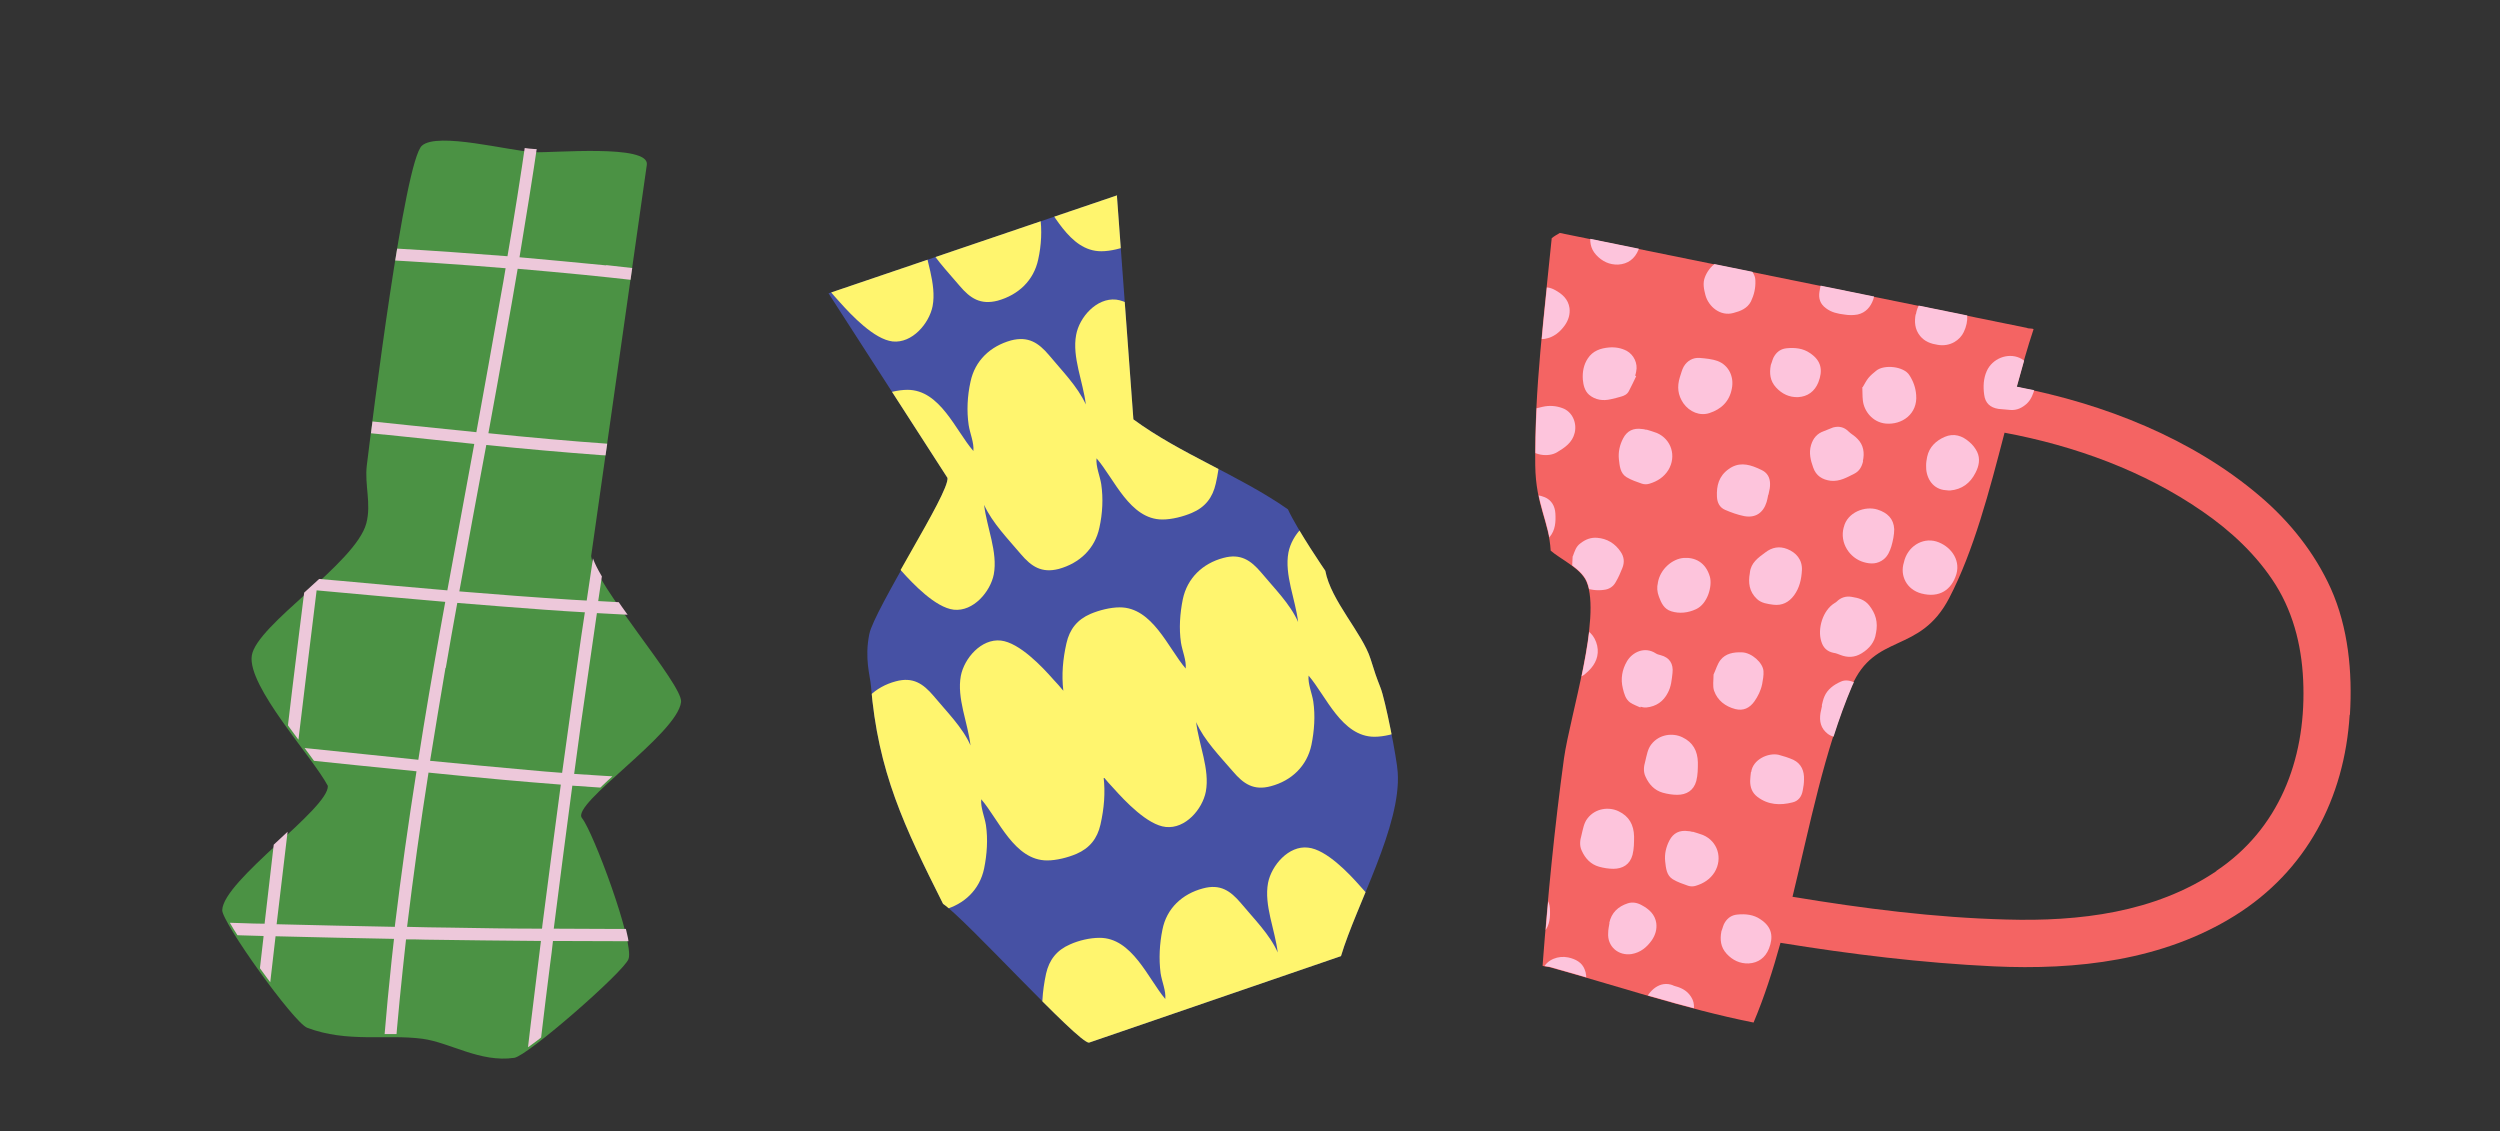 <?xml version="1.0" encoding="UTF-8"?>
<svg id="Calque_1" xmlns="http://www.w3.org/2000/svg" xmlns:xlink="http://www.w3.org/1999/xlink" version="1.1" viewBox="0 0 956.2 432.6">
  <rect x="0" y="0" width="956.2" height="432.6" fill="#333333" stroke="none"/>
  <!-- Generator: Adobe Illustrator 29.2.1, SVG Export Plug-In . SVG Version: 2.1.0 Build 116)  -->
  <defs>
    <style>
      .st0 {
        fill: none;
      }

      .st1 {
        fill: #4651a4;
      }

      .st2 {
        fill: #edc8da;
      }

      .st3 {
        fill: #fff56e;
      }

      .st4 {
        fill: #fdc4dc;
      }

      .st5 {
        fill: #f46463;
      }

      .st6 {
        clip-path: url(#clippath-1);
      }

      .st7 {
        clip-path: url(#clippath-2);
      }

      .st8 {
        fill: #4b9244;
      }

      .st9 {
        clip-path: url(#clippath);
      }
    </style>
    <clipPath id="clippath">
      <path class="st0" d="M427.2,74.9l6.3,85.5c18.1,13.3,40.3,21.3,59.1,34.4,3.8,8.2,14.3,23.5,14.3,23.5,2.1,11.4,14.2,23.9,17.3,33.7,1.6,5.2,2.2,6.9,3.8,11,1.8,4.4,6.3,27.2,6.6,32.4,1.4,20.4-15.8,50.6-21.7,70.3l-96.4,33.1c-4.4-.1-47.2-47.3-55.8-53.1-14.8-29.5-24.9-50.4-27.6-83.6-.3-3.6-2.5-10.3-.6-19.6,2.3-11.1,30.6-53.7,29.9-59.7l-45.5-70.6,110.4-37.5h0Z"/>
    </clipPath>
    <clipPath id="clippath-1">
      <path class="st0" d="M898.9,273.3c1-16.3-.6-33.3-7.3-48.3-6.2-13.7-15.7-25.6-27.1-35.3-25.9-22.1-59.7-35.4-93.1-41.8,2.1-7.7,4.2-15.2,6.5-22.1-.6-.4-1.8-.1-2.6-.5l-178.6-36.3c-.9.5-2.4,1.4-3.1,2-2.8,28.4-6.7,58.4-6.3,86.9.2,15.2,5.3,21.7,5.9,32.6,3.6,3.2,11.5,6.7,13.7,11.9,5.8,13.6-6.3,51.3-8.6,67.5-3.6,26.2-6.2,53-8.2,79.4.8.3,1.7.3,2.6.5,26,7.2,51.6,15.9,78.1,21.2,4.1-9.7,7.4-20,10.3-30.5,27,4.4,54.2,7.7,81.4,9,31.9,1.5,64.8-2.2,92.4-19.4,27.4-17.1,41.9-44.9,43.9-76.8ZM847.9,333.1c-23.6,15.9-52.5,19.3-80.3,18.5-27.3-.7-54.7-4.2-81.8-8.7,6.7-27.5,12.1-55.8,22.6-80.5,8.9-20.7,26-12.1,37.3-33.7,9.4-18,15.4-41,21.2-63.3,26.8,5,53.3,14.6,75.7,30.1,10.9,7.5,20.9,16.8,28,28.1,7.3,11.7,10.3,25.2,10.6,38.9.7,28.2-9.4,54.5-33.3,70.5Z"/>
    </clipPath>
    <clipPath id="clippath-2">
      <path class="st0" d="M226.3,211.5c1.2,10.8,35.2,49.2,34.4,55.8-1.4,12.3-42.3,39-37.9,44.4,4.3,5.3,20.1,47.6,17.8,53.9-1.7,4.8-38.5,37-43.7,37.8-13.1,1.9-24.6-5.9-35.2-7.3-13.9-1.8-28.6,1.6-44-4.2-5.2-2-32.7-40.5-32.5-45,.4-11.4,40.8-38.8,40.4-47.5-5.7-10.9-30.8-38-29.1-49.8,1.7-11.8,39.7-35.3,43.8-50.6,2-7.5-.7-14.7.2-22.2,2.1-17,14.4-116.5,21.1-122.3,6-5.3,33.3,2,42.8,2.5,6.8.4,44.3-3.2,43.2,4.8l-21.3,149.7Z"/>
    </clipPath>
  </defs>
  <g>
    <path class="st1" d="M427.2,74.9l6.3,85.5c18.1,13.3,40.3,21.3,59.1,34.4,3.8,8.2,14.3,23.5,14.3,23.5,2.1,11.4,14.2,23.9,17.3,33.7,1.6,5.2,2.2,6.9,3.8,11,1.8,4.4,6.3,27.2,6.6,32.4,1.4,20.4-15.8,50.6-21.7,70.3l-96.4,33.1c-4.4-.1-47.2-47.3-55.8-53.1-14.8-29.5-24.9-50.4-27.6-83.6-.3-3.6-2.5-10.3-.6-19.6,1.9-9.3,30.6-53.7,29.9-59.7l-45.5-70.6,110.4-37.5h0Z"/>
    <g class="st9">
      <g>
        <path class="st3" d="M462.1,144.6s.6,4.6,1.8,8.6c1.6,5.6,1.3,5.8,2.1,11.6,1,6.8.6,13.3-1,20.2-1.2,5.3-4,9-9.2,11.2-3.3,1.4-7.6,2.5-11.2,2.5-12.5,0-18.4-15.6-25.2-23.4-.3,3.2,1.3,6.7,1.8,9.9.8,5.4.5,11.2-.7,16.6-1.7,8.1-7.6,13.6-15.5,15.8-6.6,1.7-10.5-.9-14.5-5.6-4.8-5.7-11-12-14.1-18.9,1,8.6,5.3,18.1,3.7,26.6-1.3,6.6-7.8,14.3-15.3,13.5-7-.8-15.7-10-20-14.8-3-3.3-6.1-6.8-8.5-10.5-.8-1.3-2.1-3.7-3.3-6-2.1.8-3.4,1.3-3.4,1.3,0,0-.6-4.6-1.8-8.6-1.6-5.6-1.3-5.8-2.1-11.6-1-6.8-.6-13.3,1-20.2,1.2-5.3,4-9,9.2-11.2,3.3-1.4,7.6-2.5,11.2-2.5,12.5,0,18.4,15.6,25.2,23.4.3-3.2-1.3-6.7-1.8-9.9-.8-5.4-.5-11.2.7-16.6,1.7-8.1,7.6-13.6,15.5-15.8,6.6-1.7,10.5.9,14.5,5.6,4.7,5.7,11,12,14.1,18.9-1-8.6-5.3-18.1-3.7-26.6,1.2-6.7,7.8-14.3,15.3-13.5,7,.8,15.7,10,20.1,14.9,3,3.3,6.1,6.8,8.5,10.5.8,1.3,2.1,3.7,3.3,6l3.4-1.3h0Z"/>
        <path class="st3" d="M540,229.2c-1.2-2.4-2.5-4.7-3.3-6-2.4-3.7-5.5-7.2-8.5-10.5-4.3-4.9-13-14.1-20.1-14.9-7.5-.8-14,6.8-15.3,13.5-1.6,8.5,2.7,18,3.7,26.6-3-6.9-9.3-13.1-14.1-18.9-4-4.7-7.9-7.4-14.5-5.6-7.9,2.1-13.8,7.7-15.5,15.8-1.1,5.4-1.5,11.2-.7,16.6.5,3.2,2.1,6.7,1.8,9.9-6.7-7.8-12.7-23.4-25.2-23.4-3.6,0-7.9,1.1-11.2,2.5-5.1,2.2-8,5.9-9.2,11.2-1.4,6.2-1.9,12.1-1.2,18.2-1.2-1.5-2.5-2.9-3.8-4.3-4.3-4.9-13-14.1-20.1-14.9-7.5-.8-14,6.8-15.3,13.5-1.6,8.5,2.7,18,3.7,26.6-3-6.9-9.3-13.1-14.1-18.9-4-4.7-7.9-7.4-14.5-5.6-7.9,2.1-13.8,7.7-15.5,15.8-1.1,5.4-1.5,11.2-.7,16.6.5,3.2,2.1,6.7,1.8,9.9-6.7-7.8-12.7-23.4-25.2-23.4-3.6,0-7.9,1.1-11.2,2.5-5.1,2.2-8,5.9-9.2,11.2-1.6,6.9-1.9,13.4-1,20.2.8,5.8.5,6,2.1,11.6,1.2,4,1.8,8.6,1.8,8.6,0,0,1.3-.5,3.4-1.3,1.2,2.4,2.5,4.7,3.3,6,2.4,3.7,5.5,7.2,8.5,10.5,4.3,4.8,13,14.1,20,14.8,7.5.8,14-6.8,15.3-13.5,1.6-8.5-2.7-18-3.7-26.6,3,6.9,9.2,13.2,14.1,18.9,4,4.7,7.9,7.4,14.5,5.6,7.9-2.1,13.8-7.7,15.5-15.8,1.1-5.4,1.5-11.2.7-16.6-.5-3.2-2.1-6.7-1.8-9.9,6.7,7.8,12.7,23.4,25.2,23.4,3.6,0,7.9-1.1,11.2-2.5,5.1-2.2,8-5.9,9.2-11.2,1.4-6.2,1.9-12.1,1.2-18.2,1.2,1.5,2.5,2.9,3.8,4.3,4.3,4.8,13,14.1,20,14.8,7.5.8,14-6.8,15.3-13.5,1.6-8.5-2.7-18-3.7-26.6,3,6.9,9.2,13.2,14.1,18.9,4,4.7,7.9,7.4,14.5,5.6,7.9-2.1,13.8-7.7,15.5-15.8,1.1-5.4,1.5-11.2.7-16.6-.5-3.2-2.1-6.7-1.8-9.9,6.7,7.8,12.7,23.4,25.2,23.4,3.6,0,7.9-1.1,11.2-2.5,5.1-2.2,8-5.9,9.2-11.2,1.6-6.9,1.9-13.4,1-20.2-.8-5.8-.5-6-2.1-11.6-1.1-3.7-1.7-7.9-1.8-8.5l-3.4,1.3ZM418.4,275.1h0s0,0,0,0h0Z"/>
        <path class="st3" d="M418.4,275.1h0c0,0,0,0,0,0,0,0,0,0,0,0Z"/>
        <path class="st3" d="M418.4,275.1h0c0,0,0,0,0,0,0,0,0,0,0,0Z"/>
        <path class="st3" d="M543.4,227.8h0c0,0,0,0,0,0,0,0,0,0,0,0Z"/>
        <path class="st3" d="M438.7,42s.6,4.6,1.8,8.6c1.6,5.6,1.3,5.8,2.1,11.6,1,6.8.6,13.3-1,20.2-1.2,5.3-4,9-9.2,11.2-3.3,1.4-7.6,2.5-11.2,2.5-12.5,0-18.4-15.6-25.2-23.4-.3,3.2,1.3,6.7,1.8,9.9.8,5.4.5,11.2-.7,16.6-1.7,8.1-7.6,13.6-15.5,15.8-6.6,1.7-10.5-.9-14.5-5.6-4.8-5.7-11-12-14.1-18.9,1,8.6,5.3,18.1,3.7,26.6-1.3,6.6-7.8,14.3-15.3,13.5-7-.8-15.7-10-20-14.8-3-3.3-6.1-6.8-8.5-10.5-.8-1.3-2.1-3.7-3.3-6-2.1.8-3.4,1.3-3.4,1.3,0,0-.6-4.6-1.8-8.6-1.6-5.6-1.3-5.8-2.1-11.6-1-6.8-.6-13.3,1-20.2,1.2-5.3,4-9,9.2-11.2,3.3-1.4,7.6-2.5,11.2-2.5,12.5,0,18.4,15.6,25.2,23.4.3-3.2-1.3-6.7-1.8-9.9-.8-5.4-.5-11.2.7-16.6,1.7-8.1,7.6-13.6,15.5-15.8,6.6-1.7,10.5.9,14.5,5.6,4.7,5.7,11,12,14.1,18.9-1-8.6-5.3-18.1-3.7-26.6,1.2-6.7,7.8-14.3,15.3-13.5,7,.8,15.7,10,20.1,14.9,3,3.3,6.1,6.8,8.5,10.5.8,1.3,2.1,3.7,3.3,6,2.1-.8,3.4-1.3,3.4-1.3h0Z"/>
        <path class="st3" d="M535.5,361c-2-2.2-5.1-8.9-6.7-11.5-2.4-3.7-5.5-7.2-8.5-10.5-4.3-4.9-13-14.1-20-14.8-7.4-.9-14,6.8-15.3,13.5-1.6,8.5,2.7,18,3.7,26.6-3-6.9-9.3-13.1-14.1-18.9-4-4.7-7.9-7.4-14.5-5.6-7.9,2.1-13.9,7.6-15.5,15.8-1.1,5.4-1.4,11.1-.7,16.6.5,3.3,2.1,6.7,1.8,9.9-6.6-7.8-12.7-23.5-25.2-23.4-3.6,0-7.9,1-11.2,2.5-5.1,2.2-8,5.9-9.2,11.2-1.5,7-1.9,13.4-1,20.2.8,5.8.5,6,2.1,11.6,1.2,4,1.8,8.6,1.8,8.6,0,0,21.7-8.2,29.8-10.8,14.1-4.7,28.2-10.1,42-15.7,14.2-5.8,27.9-11.6,42.1-17.2,2.2-.8,13.6-5.3,18.3-7.9h.1Z"/>
      </g>
    </g>
  </g>
  <g>
    <path class="st5" d="M898.8,273.4c1-16.3-.6-33.3-7.3-48.3-6.2-13.7-15.7-25.6-27.1-35.3-25.9-22.1-59.7-35.4-93.1-41.8,2.1-7.7,4.2-15.2,6.5-22.1-.6-.4-1.8-.1-2.6-.5l-178.6-36.3c-.9.5-2.4,1.4-3.1,2-2.8,28.4-6.7,58.4-6.3,86.9.2,15.2,5.3,21.7,5.9,32.6,3.6,3.2,11.5,6.7,13.7,11.9,5.8,13.6-6.3,51.3-8.6,67.5-3.6,26.2-6.2,53-8.2,79.4.8.3,1.7.3,2.6.5,26,7.2,51.6,15.9,78.1,21.2,4.1-9.7,7.4-20,10.3-30.5,27,4.4,54.2,7.7,81.4,9,31.9,1.5,64.8-2.2,92.4-19.4,27.4-17.1,41.9-44.9,43.9-76.8ZM847.7,333.2c-23.6,15.9-52.5,19.3-80.3,18.5-27.3-.7-54.7-4.2-81.8-8.7,6.7-27.5,12.1-55.8,22.6-80.5,8.9-20.7,26-12.1,37.3-33.7,9.4-18,15.4-41,21.2-63.3,26.8,5,53.3,14.6,75.7,30.1,10.9,7.5,20.9,16.8,28,28.1,7.3,11.7,10.3,25.2,10.6,38.9.7,28.2-9.4,54.5-33.3,70.5Z"/>
    <g class="st6">
      <g>
        <path class="st4" d="M717.5,242.2c-.4,3.3-2.5,5.9-5.5,7.7-2.6,1.6-5.3,1.7-8.1.6-.8-.3-1.7-.7-2.6-.8-2.5-.5-4-2-4.7-4.4-1.5-4.7.5-11.9,5.2-14.7.2-.1.5-.3.7-.5,1.6-1.6,3.6-2.2,5.8-1.8,2.5.4,4.8,1,6.6,3.2,2.5,3.2,3.5,6.4,2.6,10.8Z"/>
        <path class="st4" d="M629.2,291.5c.7-2.9,1-5,2.4-6.8,3-3.9,8.2-4.5,11.9-2.7,4,1.9,5.8,5.2,5.9,9.6,0,2.4,0,4.7-.6,7.1-1,3.7-3.8,5.3-7.3,5.3-1.8,0-3.7-.3-5.5-.8-3.2-.9-5.3-3.2-6.6-6.1-1-2-.6-4.3-.2-5.6Z"/>
        <path class="st4" d="M604.8,319.8c.7-2.9,1-5,2.4-6.8,3-3.9,8.2-4.5,11.9-2.7,4,1.9,5.8,5.2,5.9,9.6,0,2.4,0,4.7-.6,7.1-1,3.7-3.8,5.3-7.3,5.3-1.8,0-3.7-.3-5.5-.8-3.2-.9-5.3-3.2-6.6-6.1-1-2-.6-4.3-.2-5.6Z"/>
        <path class="st4" d="M712.5,148c.7-1.2,1.3-2.4,2.1-3.4.9-1.1,2-2,3-2.8,3-2.5,10.6-1.7,12.7,1.7,1.5,2.3,2.4,4.8,2.6,7.6.6,7.2-5.4,11.5-11.7,10.9-5-.5-8.3-4.8-8.7-8.9-.2-1.6-.1-3.3-.2-5Z"/>
        <path class="st4" d="M642.5,144.3c.5-1.4.8-2.9,1.5-4.1,1.3-2.2,3.5-3.5,6.1-3.3,2.3.2,4.7.4,6.9,1.2,4.2,1.6,6.3,6,5.4,10.5-.9,4.9-4,7.9-8.6,9.4-3.7,1.2-7.6-.5-9.9-3.7-2.2-3.2-2.5-6.4-1.4-10Z"/>
        <path class="st4" d="M669.3,219c.4-3.8,3.2-5.7,5.9-7.7,2.6-2,5.4-2.5,8.4-1.3,3.3,1.3,5.8,4,5.6,8.1-.2,3.5-.9,6.7-3,9.6-2,2.7-4.6,4-7.9,3.6-2.3-.3-4.6-.6-6.3-2.2-3-2.8-3.4-6.3-2.7-10Z"/>
        <path class="st4" d="M629.7,164.3c1.3.4,2.7.8,4,1.3,5.6,2.4,7.6,8.9,4.4,14.2-1.7,2.7-4.2,4.3-7.2,5.2-.9.3-2,.3-2.9,0-2-.7-4.1-1.4-5.9-2.5-2.4-1.5-2.6-4.2-2.9-6.8-.3-2.8.3-5.5,1.6-8,1.5-2.9,3.9-4.1,7.3-3.6.6,0,1.1.2,1.6.3,0,0,0,0,0,0Z"/>
        <path class="st4" d="M647.4,318.1c1.3.4,2.7.8,4,1.3,5.6,2.4,7.6,8.9,4.4,14.2-1.7,2.7-4.2,4.3-7.2,5.2-.9.3-2,.3-2.9,0-2-.7-4.1-1.4-5.9-2.5-2.4-1.5-2.6-4.2-2.9-6.8-.3-2.8.3-5.5,1.6-8,1.5-2.9,3.9-4.1,7.3-3.6.6,0,1.1.2,1.6.3,0,0,0,0,0,0Z"/>
        <path class="st4" d="M696.8,269.8c.3-1.1.5-2.3,1-3.4,1.2-2.8,3.6-4.5,6.3-5.7,1.9-.9,4.1-.3,5.9.7,4,2.2,5.8,5.5,5.6,10.2-.1,2.4-.2,4.7-1.7,6.8-2,2.8-6.4,4.6-9.8,4-1.8-.3-3.5-.6-5-1.7-2.7-2.1-3.3-4.8-2.8-8,.2-.9.4-1.9.6-2.8,0,0,0,0-.1,0Z"/>
        <path class="st4" d="M728.2,215.1c1.3-6,7-9.6,12.4-8,5.2,1.6,9.3,6.7,7.7,12.4-1.8,6.1-6.5,9.3-13.4,7.5-5.7-1.5-8.3-6.9-6.7-11.9Z"/>
        <path class="st4" d="M670.3,393.1c.9-3.8,3.3-6.1,6.9-7.3,2.1-.7,4.2-1.3,6.4-.8,2.6.6,4.7,1.9,5.8,4.4,1.1,2.4,1.9,4.9,1.8,7.6-.1,2.6-1.3,4.6-3.6,5.9-1.3.7-2.5,1.5-3.8,2-3.2,1.3-6.2.5-8.8-1.6-2-1.5-3.8-3.2-4.4-5.8-.3-1.5-.3-3-.4-4.5Z"/>
        <path class="st4" d="M634.1,222.9c.9-5.4,5.7-9.2,9.9-9.5,4.2-.3,8.4,1.6,10,7.2,1,3.6-.9,10.4-5.3,12.4-3,1.4-6.3,1.8-9.5.8-2.8-.9-3.8-3.2-4.7-5.6-.7-1.8-.8-3.7-.4-5.2Z"/>
        <path class="st4" d="M625.8,143.9c-.9,1.9-1.8,3.8-2.8,5.7-.6,1.2-1.8,1.8-3,2.1-1.3.4-2.6.7-3.9,1-3,.7-5.9.3-8.3-1.7-1.7-1.5-2.2-3.7-2.4-5.8-.2-2.9.3-5.7,1.9-8.1,1.9-2.9,4.8-3.9,8.1-4.2,2.4-.2,4.7.2,6.8,1.3,2.7,1.5,4.3,4.8,3.6,7.9-.1.5-.2,1.1-.4,1.6.1,0,.2,0,.3.1Z"/>
        <path class="st4" d="M627.4,270.6c-1.3-.6-2.7-1.1-3.9-1.9-1.8-1.3-2.3-3.4-2.8-5.4-.9-3.6-.3-7.2,1.6-10.4,2-3.4,6.7-5.8,11-3,.6.4,1.2.5,1.9.7,3.4.9,4.9,3.3,4.5,6.8-.3,2.6-.5,5.2-1.8,7.6-1.7,3.3-4.4,5.2-8.2,5.6-.2,0-.4,0-.6,0-.6,0-1.1-.2-1.6-.3,0,0,0,.2-.1.3Z"/>
        <path class="st4" d="M655.4,258c.9-1.9,1.4-3.9,2.6-5.5,2-2.6,5.1-3.1,8.2-3,3.8.1,8.1,4,8.3,7.2.1,1.6-.2,3.3-.5,4.9-.5,2.5-1.6,4.7-3,6.7-1.8,2.5-4.2,3.7-7.3,2.9-3.8-1-6.8-3.3-8.1-7-.6-1.8-.2-4-.2-6.1Z"/>
        <path class="st4" d="M732.8,120.2c1-6.3,6.5-9,10.8-9.2,2.9-.1,5.2,1.2,6.7,3.6,2.6,4,2.8,8.2.8,12.4-1.4,3-5.1,5.7-9.9,4.9-2.6-.4-5-1.2-6.8-3.4-2.1-2.6-2.2-5.5-1.7-8.3Z"/>
        <path class="st4" d="M705.2,201.7c1.3-5.8,8.2-8.3,12.9-6.8,3.8,1.2,6.2,3.5,6.4,7.5,0,2.2-.5,4.5-1.1,6.6-.6,1.8-1.3,3.6-2.9,4.9-2.4,1.9-5,1.9-7.7,1.1-5.2-1.5-9.3-7.2-7.6-13.4Z"/>
        <path class="st4" d="M712.6,176.4c-.5,2.1-1.4,3.8-3.4,4.8-2.8,1.4-5.5,3-8.9,2.7-3.3-.4-5.7-1.9-6.8-5.1-1-2.8-1.7-5.6-.8-8.6.8-2.6,2.3-4.4,4.9-5.3,1.2-.4,2.3-1,3.5-1.4,2.2-.6,4.2-.2,5.9,1.5,1,1,2.4,1.7,3.4,2.8,2.4,2.4,2.8,5.4,2.1,8.6Z"/>
        <path class="st4" d="M743.4,187.4c-4.7-.8-6.9-5.2-6.7-9.5,0-1.1.2-2.1.4-3.2.8-3.7,3.3-6.1,6.7-7.6,3.5-1.5,6.7-.5,9.5,2,1.2,1,2.2,2.3,2.9,3.7,1.3,2.7.7,5.5-.6,8-2,4-5.2,6.4-9.7,6.8-.2,0-.4,0-.6,0-.6,0-1.3-.2-1.9-.2Z"/>
        <path class="st4" d="M778.3,148.4c-.6,2.1-1.3,4.3-3.1,6-1.8,1.6-3.8,2.6-6.3,2.4-1.5-.2-3-.2-4.5-.4-3.2-.5-5.1-2.2-5.5-5.5-.4-3-.3-6.1,1-9,2.1-4.7,7.9-7.1,12.6-5,2.2,1,3.6,2.9,4.9,4.9,1.3,2,1.4,4.2.9,6.5Z"/>
        <path class="st4" d="M676.3,189.3c-.2.9-.3,1.8-.6,2.7-1.3,4.2-4.3,6.2-8.6,5.4-2.5-.5-5-1.4-7.3-2.4-2.1-.9-3-2.8-3.1-5-.2-4.2.7-7.9,4.5-10.6,3.6-2.6,7.2-2,10.9-.4,1,.5,2.2.9,3,1.6,1.9,1.6,2.1,3.9,1.8,6.2-.1.8-.4,1.6-.5,2.4,0,0,0,0,0,0Z"/>
        <path class="st4" d="M709,102.2c2.1.5,4.3,1,5.8,2.7,2.5,2.8,2.9,6.1,1.7,9.6-1,2.9-2.9,5.1-6,5.8-1.6.3-3.4.3-5.1,0-2.5-.3-4.9-.8-7-2.4-2.2-1.6-2.9-3.7-2.5-6.3.2-1.4.5-2.8,1-4.2,1.3-3.9,5.7-6.4,10-5.8.7,0,1.4.3,2.1.5Z"/>
        <path class="st4" d="M603.3,239.7c4.2.7,6.7,3.4,7.6,7.3.8,3.7-.6,7-3.3,9.6-1.7,1.7-3.7,3.1-6.2,3.1-2.5,0-4.8-.7-6.8-2.4-1.8-1.5-3.3-3.1-3.4-5.6-.3-3.5.3-6.9,2.6-9.6,2-2.4,4.7-2.9,7.7-2.7.6,0,1.3.2,1.9.3Z"/>
        <path class="st4" d="M663.4,99.8c2.3.6,4.6,1.4,6.2,3.3,1.1,1.3,1.8,2.7,1.8,4.3.1,2.8-.5,5.4-1.7,7.9-1.4,2.7-4,3.7-6.7,4.4-5,1.4-9.5-2.4-10.7-6.8-.6-2.3-1.1-4.6-.2-6.9,1.5-4,5.9-8.3,11.2-6.2Z"/>
        <path class="st4" d="M669.8,295.3c.6-4.8,6.5-7.5,10.5-6.6,1.9.5,3.8,1.1,5.6,1.9,3.1,1.5,4.2,4.3,4.1,7.5,0,1.4-.2,2.9-.5,4.3-.4,2.3-1.7,4-3.9,4.5-4.7,1.2-9.3,1-13.4-2.1-2.1-1.6-2.8-3.7-2.8-6.1,0-1.1.2-2.3.3-3.4Z"/>
        <path class="st4" d="M588.3,375.6c.6-1.7,1.2-3.5,1.9-5.1,1.5-3.5,5.9-5.1,9.6-4.3,2.8.6,5.3,1.9,6.3,4.6.6,1.4.7,3.1.6,4.7-.1,2-.2,4.2-1.1,5.9-1.9,3.7-5.5,4.6-9.3,4.9-1.4.1-2.9-.2-4.3-.4-2.1-.4-3.2-1.9-3.9-3.8-.7-2.2-.4-4.3,0-6.5Z"/>
        <path class="st4" d="M601.6,212.7c.7-1.9,1.2-3.7,2.9-4.9,1.9-1.5,4-2.3,6.4-2.1,3.8.3,6.9,2.2,9,5.4,1.3,1.9,1.5,4,.6,6.2-.7,1.8-1.5,3.6-2.5,5.3-.9,1.7-2.5,2.8-4.5,3-2.7.4-5.4,0-7.9-1-2.7-1.2-4.1-3.3-4.3-6.2,0-1.9.1-3.7.2-5.6Z"/>
        <path class="st4" d="M581.9,163.9c.9-2.5,1.5-5.2,3.7-6.8,1.2-.9,2.9-1.1,4.4-1.5,2.6-.6,5.2-.4,7.6.5,3.7,1.3,5.6,5.5,4.7,9.4-.9,3.8-3.8,5.7-6.8,7.5-3.2,1.9-9.1,1.4-12.2-2.7-1.5-2-2.3-4-1.5-6.4Z"/>
        <path class="st4" d="M576.9,195.2c.8-4.7,4.6-6.7,8.6-6.2,1.8.2,3.7.5,5.4,1.2,2.5,1.1,3.8,3.3,4,6.1.2,3.3,0,6.5-2.2,9.1-2.1,2.5-4.9,3.5-8.1,2.7-4-1-7.2-3.4-7.9-7.6-.2-.9,0-1.8,0-2.7,0-.9.2-1.7.3-2.6Z"/>
        <path class="st4" d="M574.8,346.3c.8-4.7,4.6-6.7,8.6-6.2,1.8.2,3.7.5,5.4,1.2,2.5,1.1,3.8,3.3,4,6.1.2,3.3,0,6.5-2.2,9.1-2.1,2.5-4.9,3.5-8.1,2.7-4-1-7.2-3.4-7.9-7.6-.2-.9,0-1.8,0-2.7,0-.9.2-1.7.3-2.6Z"/>
        <path class="st4" d="M677.3,139.6c.5-1.2.7-2.5,1.4-3.5,1.1-1.7,2.6-2.7,4.7-2.9,3.1-.3,6.2,0,8.8,1.8,4.6,3,5,6.8,3.3,11.2-1.4,3.5-4.1,5.5-7.8,5.7-3.3.1-6.1-1.2-8.4-3.7-2.3-2.5-2.6-5.4-2-8.6Z"/>
        <path class="st4" d="M608.5,88.9c.5-1.2.7-2.5,1.4-3.5,1.1-1.7,2.6-2.7,4.7-2.9,3.1-.3,6.2,0,8.8,1.8,4.6,3,5,6.8,3.3,11.2-1.4,3.5-4.1,5.5-7.8,5.7-3.3.1-6.1-1.2-8.4-3.7-2.3-2.5-2.6-5.4-2-8.6Z"/>
        <path class="st4" d="M658.4,356.2c.5-1.2.7-2.5,1.4-3.5,1.1-1.7,2.6-2.7,4.7-2.9,3.1-.3,6.2,0,8.8,1.8,4.6,3,5,6.8,3.3,11.2-1.4,3.5-4.1,5.5-7.8,5.7-3.3.1-6.1-1.2-8.4-3.7-2.3-2.5-2.6-5.4-2-8.6Z"/>
        <path class="st4" d="M582.3,117.8c.8-4,3.4-6.4,7.1-7.6,1.8-.6,3.7-.2,5.3.7,2.8,1.5,5.1,3.5,5.6,6.9.3,2.4-.4,4.6-1.7,6.5-1.9,2.7-4.3,4.7-7.7,5.3-5.1.8-9.4-2.9-9-8.1,0-1.3.3-2.5.5-3.8Z"/>
        <path class="st4" d="M615.5,353.1c.8-4,3.4-6.4,7.1-7.6,1.8-.6,3.7-.2,5.3.7,2.8,1.5,5.1,3.5,5.6,6.9.3,2.4-.4,4.6-1.7,6.5-1.9,2.7-4.3,4.7-7.7,5.3-5.1.8-9.4-2.9-9-8.1,0-1.3.3-2.5.5-3.8Z"/>
        <path class="st4" d="M640.1,377c2.3.6,4.4,1.4,6,3.3,1,1.2,1.7,2.6,1.8,4.2.1,2.7-.5,5.3-1.7,7.7-1.3,2.7-3.9,3.6-6.5,4.3-4.9,1.4-9.3-2.3-10.4-6.7-.6-2.2-1-4.5-.2-6.8,1.5-3.9,5.7-8.2,10.9-6.1Z"/>
      </g>
    </g>
  </g>
  <g>
    <path class="st8" d="M226.1,212.7c1.2,10.8,35.2,49.2,34.4,55.8-1.4,12.3-42.3,39-37.9,44.4,4.3,5.3,20.1,47.6,17.8,53.9-1.7,4.8-38.5,37-43.7,37.8-13.1,1.9-24.6-5.9-35.2-7.3-13.9-1.8-28.6,1.6-44-4.2-5.2-2-32.7-40.5-32.5-45,.4-11.4,40.8-38.8,40.4-47.5-5.7-10.9-30.8-38-29.1-49.8s39.7-35.3,43.8-50.6c2-7.5-.7-14.7.2-22.2,2.1-17,14.4-116.5,21.1-122.3,6-5.3,33.3,2,42.8,2.5,6.8.4,44.3-3.2,43.2,4.8l-21.3,149.7Z"/>
    <g class="st7">
      <path class="st2" d="M266.9-9.5c1.1-8.9,2-17.9,2.8-26.8-1.4-.7-2.9-1.5-4.4-2.1-.8,9.7-1.8,19.5-3,29.2-1.6,0-3.3.2-4.9.3-14.7,1.1-29.4,2.6-44.2,3.4,1.6-16,2.9-32,3.9-48.1-1.5-.3-3-.6-4.5-.9-.8,13.5-1.7,27-3,40.4-.3,2.9-.6,5.8-.9,8.8-13.4.5-26.7,0-40.1-1.2-6.1-.6-12.2-1.3-18.4-2.1,2.1-17.2,4.3-34.4,6.4-51.6-1.5,0-3.1,0-4.6,0-2.1,17-4.2,34-6.3,51-17.7-2.5-35.3-5.7-53-8.6.6-7,1.2-14,1.8-21-1.7,1.8-3.4,3.8-5,5.8-.4,4.8-.8,9.7-1.2,14.5-.6-.1-1.3-.2-1.9-.3-2.1-.3-4.2-.7-6.3-1-.9,1.4-1.8,2.8-2.6,4.2,3.5.5,7,1.1,10.4,1.6-.7,8.2-1.5,16.5-2.2,24.7-.8,8.2-1.5,16.4-2.3,24.6-4.6-.7-9.3-1.3-13.9-2-5.1-.8-10.2-1.6-15.3-2.4-.6,1.5-1.2,2.9-1.8,4.3,2.4.4,4.9.8,7.3,1.1,7.8,1.2,15.5,2.3,23.3,3.5-1.7,17.5-3.4,35-5.3,52.5-1.8,0-3.7,0-5.5-.1-11.7-.1-23.3-.2-35,0-.1,1.5-.2,3-.3,4.6,8.6,0,17.2,0,25.9,0,4.8,0,9.6.1,14.4.2-1.1,10-2.2,20-3.3,30-1.1,9.4-2.2,18.7-3.4,28.1-11.1-.7-22.1-1.1-33.2-1.3,0,1.5,0,3-.2,4.5,8.7.2,17.4.5,26.1.9,2.2.1,4.4.2,6.6.4-2.4,19-4.9,37.9-7.5,56.9-6.6-.5-13.2-.9-19.7-1.4-4.8-.3-9.6-.6-14.4-.8-.3,1.5-.6,3-.9,4.5,1.5,0,3,.2,4.5.2,10,.6,19.9,1.2,29.9,1.9-.8,5.8-1.6,11.6-2.4,17.4-1.9,14.1-3.9,28.1-5.7,42.2-6.8-.5-13.6-.9-20.4-1.3-5.4-.3-10.9-.6-16.4-.8-.2,1.5-.4,3-.6,4.5,2.3,0,4.6.2,6.8.3,10,.4,20,1,30,1.8-2.6,20.4-5.1,40.8-7,61.2-.2,1.8-.3,3.6-.5,5.5-4.9-.2-9.8-.4-14.7-.5.9,1.6,1.8,3.1,2.7,4.6,3.9.2,7.7.3,11.6.4-.4,4.8-.8,9.5-1.2,14.3,1.3,1.7,2.7,3.3,4.2,4.9.4-5.4.8-10.7,1.3-16.1,0-1,.2-1.9.3-2.9,11.3.4,22.5.8,33.8,1.1,5.8.2,11.5.3,17.3.5,0,0,0,.2,0,.3-2,17.6-4.1,35.3-6,52.9,1.4.7,2.9,1.4,4.3,2.1,1.5-13.2,3-26.4,4.5-39.6.6-5.2,1.2-10.4,1.8-15.6,15.1.4,30.2.7,45.3,1-.3,2.7-.6,5.4-.9,8.1-2.1,19.8-3.8,39.7-4.8,59.6,1.5.2,3,.4,4.5.6.8-15.1,1.9-30.3,3.4-45.3.7-7.6,1.6-15.2,2.4-22.8,2.5,0,5,0,7.5.1,14.7.2,29.4.4,44.1.5-2.7,21.5-5.3,43.1-7.7,64.6,1.6-.4,3.2-.9,4.7-1.4,2.1-18.1,4.2-36.2,6.5-54.2.4-3,.8-6,1.1-9,10.1,0,20.1.1,30.2.1,5.9,0,11.9,0,17.8,0-.6,8.2-1.2,16.4-1.8,24.5,1.7-2.2,3.4-4.5,5-6.8.4-5.9.9-11.8,1.3-17.7,3.2,0,6.3,0,9.5,0,.8-1.5,1.6-3,2.4-4.6-3.9,0-7.7,0-11.6,0,.6-7.3,1.1-14.7,1.7-22,.8-10.1,1.6-20.2,2.5-30.4,2.5,0,5,.1,7.5.2,7,.1,14,.1,21,0,.5-1.5,1-3.1,1.5-4.6-4.1,0-8.3.1-12.4.1-5.7,0-11.5,0-17.2-.2,1.8-20.7,3.6-41.4,5.7-62.1,7.2.1,14.4.2,21.6.1,7.6,0,15.2-.2,22.7-.4.5-1.5,1-3.1,1.4-4.6-4.5.2-9,.3-13.5.4-10.6.2-21.3.2-31.9,0,1.9-18.4,3.9-36.8,6.2-55.2,11.6.2,23.1.2,34.7,0,6.4-.1,12.8-.4,19.2-.7.3-1.5.6-3.1,1-4.6-3.2.2-6.3.3-9.5.4-14.9.5-29.8.6-44.7.4,1.4-11.5,2.9-22.9,4.5-34.4,1.2-8.2,2.3-16.4,3.6-24.6,3.9.5,7.9,1,11.8,1.6,13.8,1.8,27.7,3.5,41.7,4.1.1-1.5.2-3,.3-4.5-11.4-.5-22.7-1.7-34-3.1-6.4-.8-12.7-1.6-19-2.4,2.7-17.4,5.6-34.7,8.8-52,3.1,0,6.3,0,9.4.1,10.3,0,20.6,0,30.9,0-.3-1.5-.7-3-1-4.5-6.5,0-13.1.1-19.6,0-6.3,0-12.6,0-18.8-.1.7-3.6,1.4-7.2,2.1-10.9,2.9-15,6-29.9,9.4-44.7-1.7-2-3.4-3.9-5.2-5.8-1.5,0-3.1-.2-4.6-.2-11.6-.5-23.2-.5-34.8.1ZM246.1-3.4c5.2-.4,10.4-.8,15.5-1.2-1.3,9.8-2.7,19.7-4.2,29.5-1.4,8.7-2.8,17.3-4.2,26-5.9-.2-11.7-.5-17.6-.8-9.7-.5-19.4-1.1-29.1-1.7,2.2-15.3,4.1-30.6,5.8-45.9.1-1.1.2-2.2.4-3.3,11.2-.6,22.3-1.6,33.4-2.5ZM193.4,102.5c-.6,3.6-1.2,7.2-1.9,10.9-3,17.3-6.2,34.6-9.3,51.9-8.5-.9-16.9-1.7-25.4-2.6-9.2-1-18.3-1.9-27.5-2.8.8-6.4,1.6-12.8,2.4-19.2,1.7-13.9,3.5-27.9,5.2-41.8,2.1.1,4.2.2,6.3.3,16.8.9,33.6,2,50.3,3.4ZM137.4,94.3c1.9-15.7,3.9-31.3,5.8-46.9,19.3,2,38.7,3.7,58.1,5.1-2.2,15.2-4.6,30.4-7.2,45.5-14-1.1-28-2.1-42-2.9-4.9-.3-9.8-.5-14.7-.8ZM146.9,166.2c11.5,1.2,23,2.4,34.5,3.6-3.4,18.7-6.9,37.3-10.3,56-13.4-1.1-26.9-2.4-40.3-3.6-3.1-.3-6.1-.5-9.2-.8,2.3-19,4.7-38,7-57,6.1.6,12.1,1.2,18.1,1.8ZM170.3,230.2c-.6,3.3-1.2,6.6-1.8,10-3,16.8-5.9,33.6-8.5,50.4-14.2-1.4-28.3-3-42.5-4.4-1.2-.1-2.5-.3-3.7-.4,1.2-9.7,2.3-19.3,3.5-29,1.3-10.3,2.5-20.7,3.8-31,16.4,1.5,32.8,3,49.2,4.4ZM170.5,255.5c1.4-8.3,2.9-16.6,4.4-24.9,11.1.9,22.2,1.8,33.3,2.6,5.2.4,10.3.7,15.5,1-.5,3.1-.9,6.2-1.4,9.3-2.5,17.4-4.9,34.7-7.3,52.1-4.4-.3-8.8-.7-13.2-1.1-12.4-1.1-24.9-2.3-37.3-3.5,1.9-11.9,3.9-23.7,5.9-35.6ZM175.7,226.1c3.4-18.7,6.8-37.3,10.3-55.9,14.7,1.5,29.4,2.8,44.1,3.9.9,0,1.8.1,2.7.2-2.9,18.4-5.7,36.9-8.4,55.4-1.8-.1-3.6-.2-5.4-.3-14.4-.9-28.9-2-43.3-3.2ZM186.8,165.7c2.2-12.2,4.5-24.4,6.6-36.6,1.6-8.8,3.1-17.5,4.6-26.3,8.4.7,16.7,1.5,25.1,2.3,6.9.7,13.7,1.4,20.6,2.2-1.4,8.4-2.8,16.7-4.2,25.1-2,12.4-4,24.9-6,37.4-15.6-1.1-31.1-2.5-46.7-4.1ZM231.8,101.5c-11-1.1-22.1-2.1-33.1-3.1,2.5-15.2,5-30.4,7.2-45.6,6.5.4,13,.9,19.5,1.2,9,.5,18,.9,27.1,1.3-2.7,15.8-5.4,31.7-8.1,47.5-4.2-.5-8.3-.9-12.5-1.4ZM158.6-3c13.8,1.6,27.7,2.6,41.6,2.4,2.6,0,5.3,0,7.9-.2-1.7,16.3-3.8,32.5-6.1,48.7-16.7-1.2-33.3-2.6-49.9-4.3-2.8-.3-5.5-.6-8.3-.9.8-6.6,1.6-13.1,2.4-19.7,1.1-9.1,2.3-18.2,3.4-27.3,3,.4,6,.8,9,1.1ZM88.9,24.9c1.2-12.7,2.3-25.4,3.4-38.1,17.6,2.9,35.2,6,52.8,8.5-.5,4.1-1,8.3-1.5,12.4-1.4,11.6-2.9,23.1-4.3,34.7-17.2-1.9-34.3-4-51.5-6.4.4-3.7.7-7.4,1.1-11.1ZM87.4,40.5c17.1,2.4,34.2,4.5,51.3,6.4-1.9,15.7-3.9,31.5-5.9,47.2-16.9-.8-33.8-1.3-50.7-1.6,1.8-17.3,3.6-34.6,5.2-51.9ZM76.9,139.8c1.7-14.3,3.3-28.5,4.8-42.8,16.9.3,33.7.9,50.6,1.6-1.1,8.9-2.2,17.7-3.3,26.5-1.4,11.4-2.8,22.8-4.2,34.2-16.6-1.6-33.2-3.1-49.8-4.1.6-5.2,1.3-10.3,1.9-15.5ZM74.4,159.8c16.6,1,33.2,2.5,49.8,4.1-2.4,19-4.7,38-7,57.1-16.8-1.5-33.5-3-50.3-4.2,2.6-19,5.2-37.9,7.6-56.9ZM62.2,250.4c1.3-9.7,2.7-19.5,4-29.2,16.8,1.3,33.6,2.7,50.3,4.2-.7,5.3-1.3,10.7-2,16-1.8,14.6-3.6,29.3-5.3,43.9-17-1.7-34.1-3.3-51.2-4.6,1.3-10.1,2.7-20.3,4.1-30.4ZM93,353.1c-14.3-.4-28.7-.9-43-1.4,2.1-22.2,4.7-44.4,7.5-66.5,16.7,1.2,33.3,2.8,49.9,4.5h1.3c-2.6,21.3-5.1,42.5-7.5,63.6-2.7,0-5.5-.1-8.2-.2ZM151.1,354.5c-15.1-.3-30.2-.6-45.3-1,2.5-21.1,5-42.1,7.5-63.2,15.4,1.6,30.7,3.2,46,4.7-3.1,19.7-5.9,39.5-8.3,59.4ZM207.3,355.2c-11.7,0-23.3-.2-35-.4-5.5,0-11.1-.2-16.6-.3,2.4-19.7,5.1-39.4,8.2-59,9.3.9,18.6,1.9,27.9,2.7,7.6.7,15.1,1.3,22.7,1.9-2.4,18.1-4.8,36.2-7.1,54.2,0,.3,0,.5-.1.8ZM262.3,321c-.9,11.4-1.8,22.8-2.7,34.3-2.8,0-5.7,0-8.5,0-13.1,0-26.2,0-39.3-.1,2.3-18.3,4.7-36.5,7.1-54.7,14.9,1.1,29.9,1.9,44.8,2.4-.5,6.1-1,12.1-1.5,18.2ZM264.2,298.3c-14.9-.4-29.7-1.3-44.6-2.3,1.7-12.9,3.5-25.8,5.4-38.6,1.1-7.6,2.2-15.3,3.3-22.9,13.9.8,27.8,1.4,41.7,1.7-2.1,20.7-4,41.4-5.8,62.1ZM271.2,223.2c-.3,2.8-.6,5.6-.9,8.4-13.8-.3-27.7-.9-41.5-1.7,2.7-18.5,5.5-36.9,8.4-55.3,13.1.9,26.2,1.5,39.3,1.8-1.9,15.6-3.7,31.2-5.3,46.8ZM283.3,125.6c-2.2,15.4-4.3,30.8-6.2,46.3-12.3-.3-24.6-.8-36.9-1.6-.7,0-1.5-.1-2.2-.2,1.3-8,2.5-15.9,3.8-23.9,2.1-12.8,4.2-25.6,6.4-38.4,12.4,1.4,24.8,3,37.1,4.6-.7,4.4-1.3,8.8-2,13.2ZM286,108c-12.3-1.6-24.7-3.2-37.1-4.6,2.7-16,5.5-31.9,8.1-47.8,12.5.5,25.1.8,37.6,1-3.1,17.1-6,34.3-8.7,51.5ZM300,28.4c-1.6,7.8-3.1,15.7-4.6,23.6-12.6-.2-25.1-.5-37.7-1,.7-4.5,1.5-9,2.2-13.4,2.3-14.1,4.5-28.2,6.3-42.4,8.4-.4,16.7-.7,25.1-.5,5.3.1,10.5.3,15.8.6-2.5,11-4.9,22.1-7.1,33.2Z"/>
    </g>
  </g>
</svg>